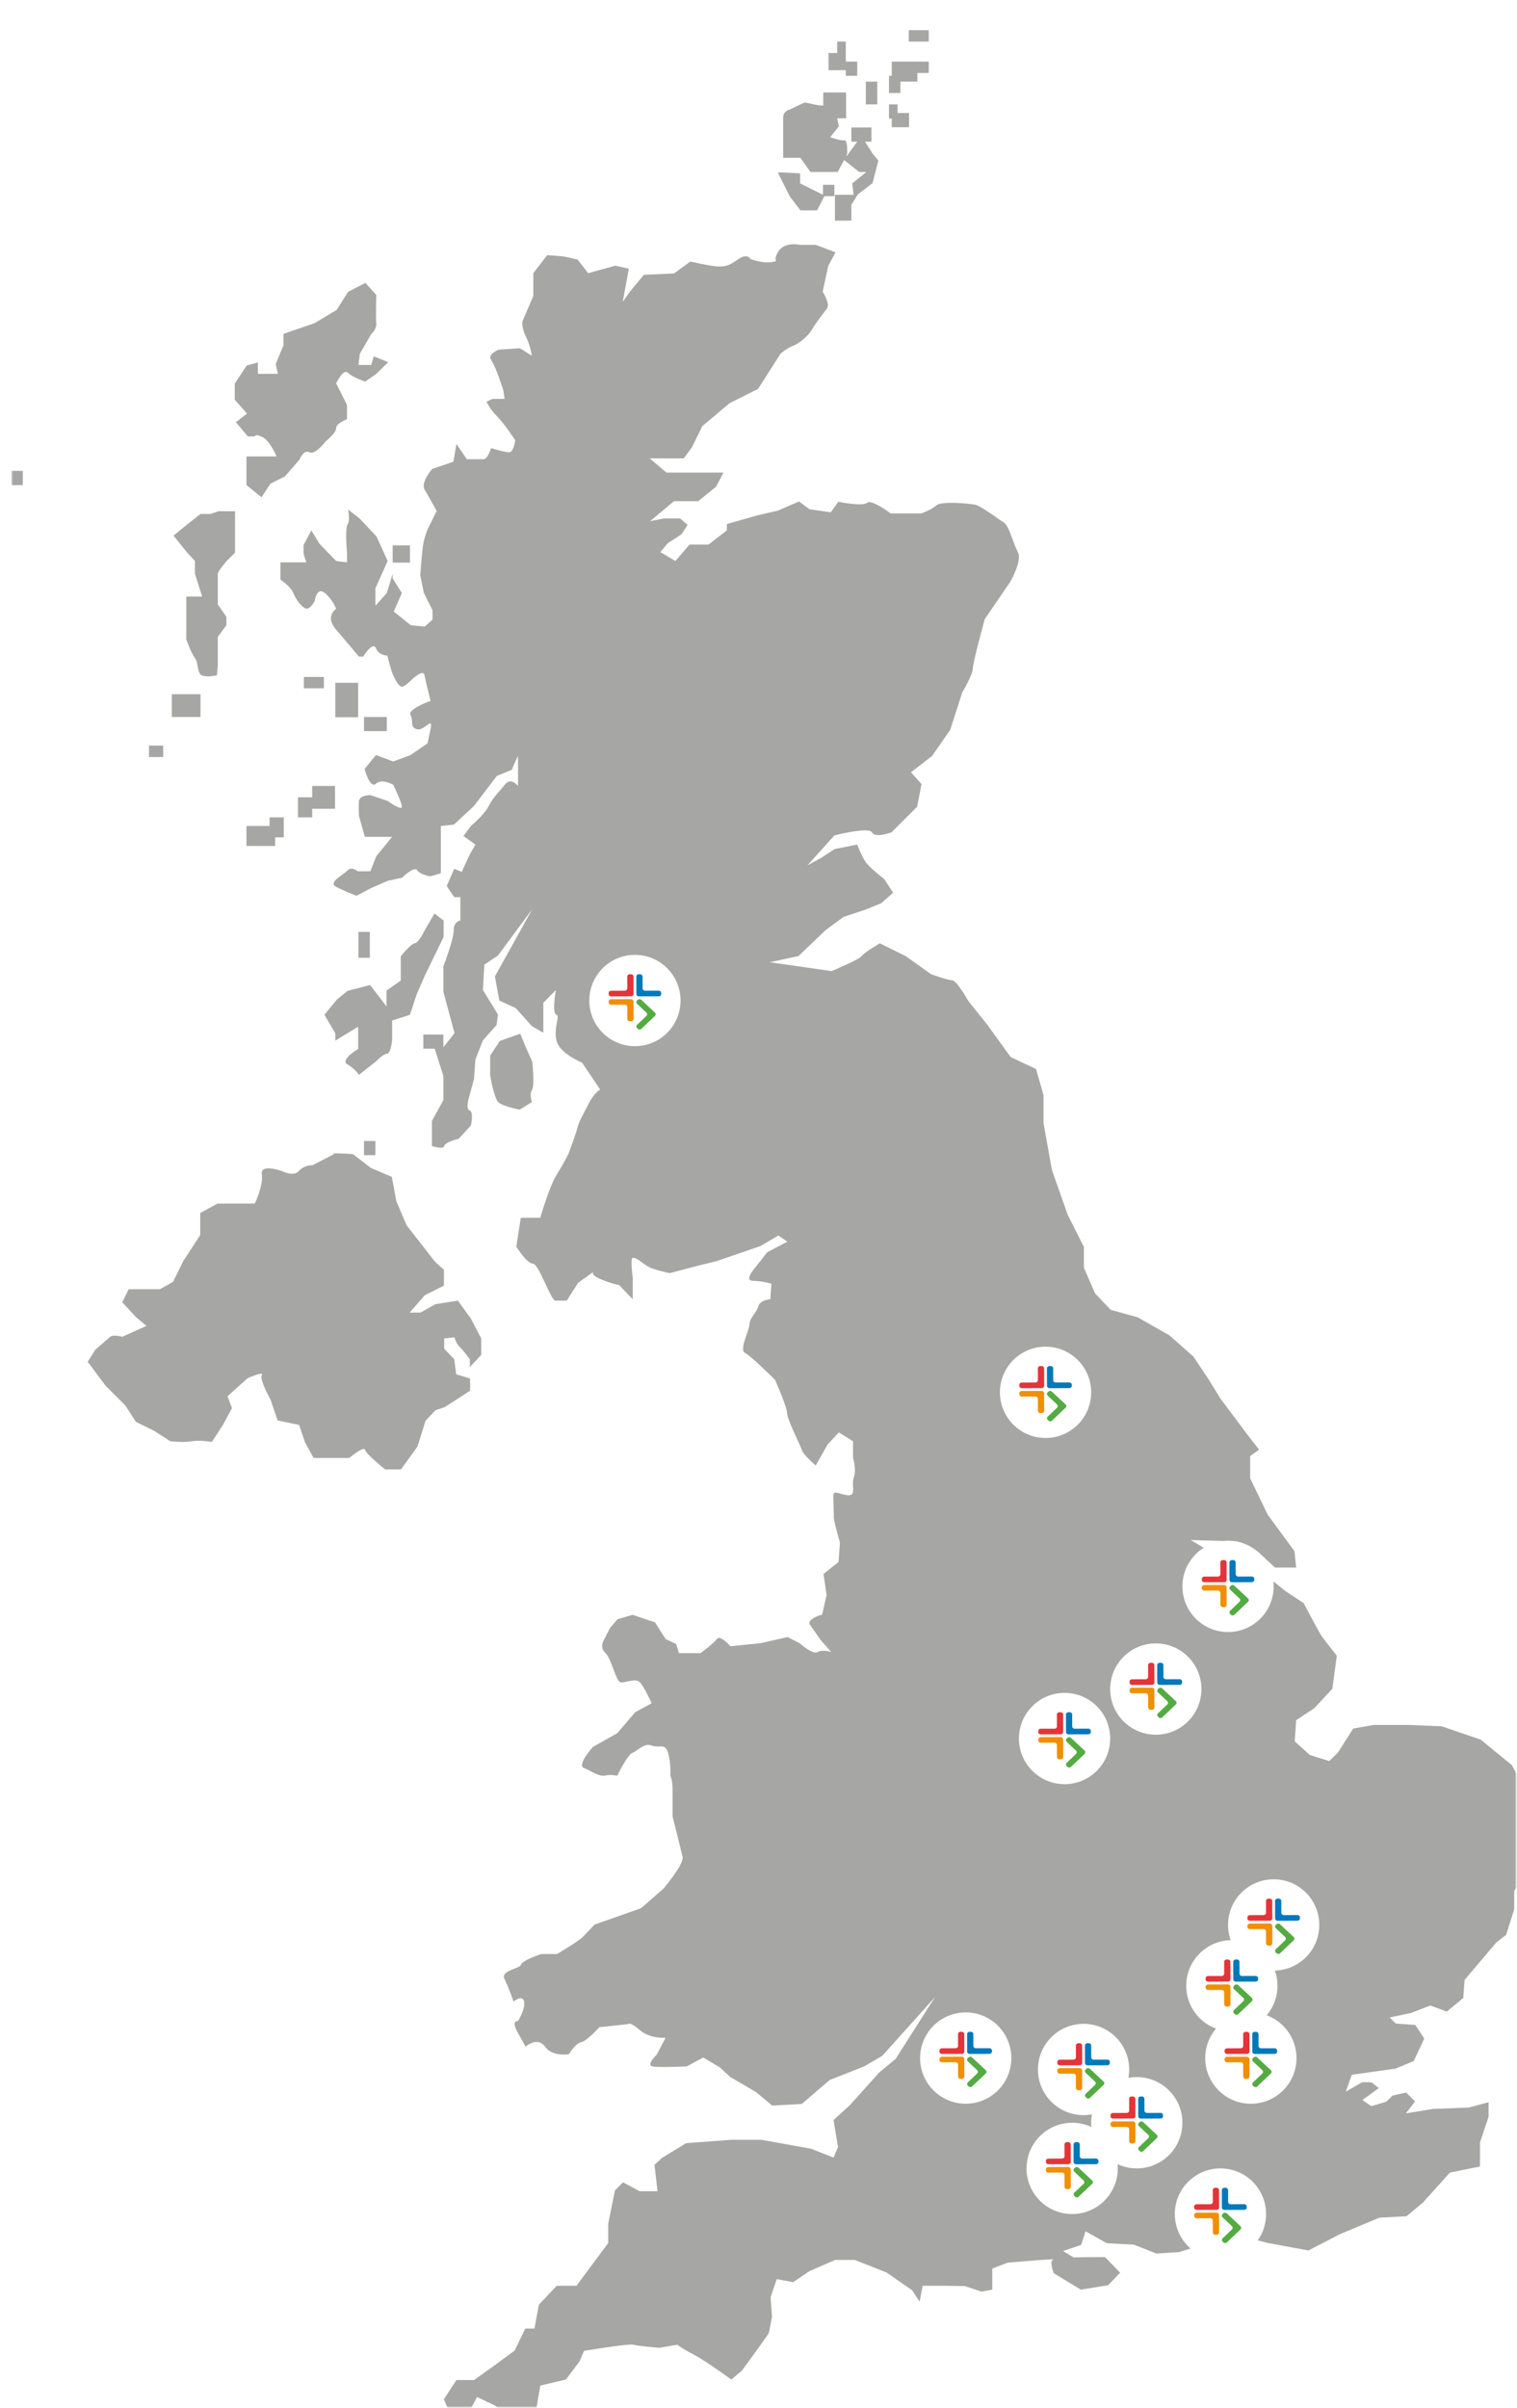 <svg width="399" height="633" viewBox="0 0 399 633" fill="none" xmlns="http://www.w3.org/2000/svg">
<g clip-path="url(#clip0_3_2)">
<mask id="mask0_3_2" style="mask-type:luminance" maskUnits="userSpaceOnUse" x="0" y="0" width="399" height="633">
<path d="M399 0H0V633H399V0Z" fill="white"/>
</mask>
<g mask="url(#mask0_3_2)">
<mask id="mask1_3_2" style="mask-type:luminance" maskUnits="userSpaceOnUse" x="0" y="0" width="399" height="633">
<path d="M399 0H0V633H399V0Z" fill="white"/>
</mask>
<g mask="url(#mask1_3_2)">
<mask id="mask2_3_2" style="mask-type:luminance" maskUnits="userSpaceOnUse" x="0" y="0" width="399" height="633">
<path d="M399 0H0V633H399V0Z" fill="white"/>
</mask>
<g mask="url(#mask2_3_2)">
<mask id="mask3_3_2" style="mask-type:luminance" maskUnits="userSpaceOnUse" x="3" y="7" width="399" height="632">
<path d="M402 7H3V639H402V7Z" fill="white"/>
</mask>
<g mask="url(#mask3_3_2)">
<path d="M244.29 10.926H239.016V7.929H244.29V10.926ZM234.547 33.438H239.089V29.71H236.086V27.445H233.815V31.172H234.547V33.438ZM222.461 19.916H225.464V16.189H222.461V13.557V10.926H220.19V13.923H217.919V18.454H222.461V19.916ZM230.738 21.451H227.735V27.445H230.738V21.451ZM236.745 21.451H241.287V19.185H244.29V16.189H241.653H239.455H234.547V19.916H233.815V24.448H236.818V21.451H236.745ZM223.926 58.289V53.831L225.611 51.126L229.493 48.13L231.031 42.209L229.566 40.455L227.515 37.239H229.2V33.511H223.926V37.239H225.464L222.754 40.967H222.607L222.827 40.382C222.827 40.382 222.974 36.654 222.095 36.873C221.216 37.093 218.359 36.069 218.359 36.069L220.63 33.219L220.19 31.099H222.534V24.302H216.528V27.737C214.989 27.737 213.817 27.372 213.817 27.372L211.62 26.933L207.811 28.76C207.811 28.76 205.979 29.053 205.979 30.953C205.979 32.853 205.979 41.478 205.979 41.478H210.521L213.158 45.206H218.066H220.337L222.021 42.063L225.977 45.206H227.882L224.146 48.203L224.512 51.199H219.604V57.997H223.926V58.289ZM206.272 45.352H204.588L207.737 51.638L210.521 55.292H214.916L216.821 51.565H219.458V48.568H216.454V51.199L210.448 48.203V45.571L206.272 45.352ZM85.188 177.94H79.914V180.937H85.188V177.94ZM94.198 184.372V182.106V179.475H88.191V182.106V184.372V188.538H94.198V184.372ZM101.743 188.465H95.736V192.193H101.743V188.465ZM42.922 195.994H39.186V198.99H42.922V195.994ZM52.738 182.472H45.193V188.465H52.738V182.472ZM98.74 303.657V299.929H95.736V303.657H98.74ZM97.275 244.965H94.271V251.762H97.275V244.965ZM64.824 217.117V222.379H72.369V220.114H74.64V214.851H70.904V217.117H64.824ZM78.376 209.589V214.851H82.111V212.585H88.118V206.592H82.111V209.589H80.207H78.376ZM107.823 143.368H103.281V147.899H107.823V143.368ZM3 127.507H6.003V123.779H3V127.507ZM65.19 114.716H67.095C67.095 114.716 66.875 113.912 68.999 114.862C71.05 115.885 72.735 119.979 72.735 119.979H68.56H64.824V123.341V127.507L68.78 130.723L71.124 127.141L74.933 125.241L78.742 120.856C78.742 120.856 79.841 118.078 81.379 118.882C82.917 119.686 85.554 116.105 85.554 116.105C85.554 116.105 88.484 113.766 88.411 112.523C88.338 111.354 91.268 110.184 91.268 110.184V106.456L88.411 100.755C88.411 100.755 90.316 96.808 91.488 97.978C92.66 99.147 96.029 100.317 96.029 100.317L98.886 98.343L102.109 95.2L98.3 93.665L97.641 95.931H94.271L94.637 93.008L97.641 87.818C97.641 87.818 99.106 86.576 98.959 85.041C98.813 83.433 98.959 77.512 98.959 77.512L96.102 74.369L91.561 76.708L88.558 81.459L82.697 84.968L74.567 87.745V90.742L72.516 95.712L73.102 98.27H67.827V95.273L64.897 96.078L61.748 100.828V105.068L64.971 108.722L62.041 110.988L65.19 114.716ZM51.273 147.461V150.823L53.177 156.817H49.002V163.102V168.073C49.002 168.073 50.32 171.8 51.273 172.97C52.225 174.139 51.785 176.844 53.031 177.501C54.276 178.159 57.059 177.501 57.059 177.501L57.279 174.943V171.069V167.415L59.55 164.345V162.152L57.279 158.863V154.624C57.279 154.624 57.279 154.478 57.279 154.258V150.896C57.279 150.165 59.55 147.534 59.55 147.534L61.821 145.268V143.368V138.105V134.378H59.184H57.499L55.375 135.108H52.738L49.368 137.74L45.632 140.81L49.295 145.341L51.273 147.461ZM397.678 464.019L389.474 457.295L379.219 453.787L370.575 453.421H361.272L355.925 454.371L351.969 460.584L349.625 462.923L344.498 461.315L340.542 457.734L340.908 452.179L345.67 449.036L350.431 443.919L351.603 435.221C351.603 435.221 348.453 431.275 347.648 430.105C346.842 428.936 342.886 421.407 342.886 421.407L338.125 418.264L332.191 413.513L326.624 409.201L322.669 407.227L317.907 407.593L313.146 404.815L325.452 405.181L331.019 408.031L335.341 412.052H340.908L340.469 407.739L333.437 398.164L328.822 388.589V382.742L331.166 381.061L328.089 377.114L320.984 367.612L317.834 362.496L313.879 356.575L307.579 351.02L299.228 346.269L292.123 344.296L288.021 339.983L285.091 333.259V327.777L280.842 319.372L276.667 307.531L274.469 295.252V287.869L272.492 280.999L265.826 277.856L259.526 269.158L254.765 263.238C254.765 263.238 251.615 257.683 250.443 257.683C249.271 257.683 244.876 256.075 244.876 256.075L238.21 251.324L231.398 247.961C231.398 247.961 227.076 250.52 226.636 251.324C226.197 252.128 218.725 255.271 218.725 255.271L202.463 252.932L210.008 251.324L217.114 244.526L221.875 241.018L227.808 239.044L231.764 237.436L234.914 234.659L232.57 231.077C232.57 231.077 228.98 228.3 227.808 226.765C226.636 225.157 225.464 222.014 225.464 222.014L219.531 223.183L215.942 225.522L212.352 227.496L219.458 219.602C219.458 219.602 228.541 217.263 229.347 218.798C230.152 220.406 234.474 218.798 234.474 218.798L241.213 212.074L242.385 206.08L239.602 203.01L245.169 198.698L249.93 191.827L253.08 182.033C253.08 182.033 255.864 177.355 255.864 175.747C255.864 174.139 259.013 162.737 259.013 162.737L265.753 152.87C265.753 152.87 268.902 147.388 267.73 145.195C266.558 143.002 265.386 138.251 264.141 137.447C262.896 136.643 258.208 133.135 256.596 132.696C254.985 132.331 247.513 131.673 246.268 132.843C245.022 134.012 242.312 134.962 242.312 134.962H234.254C234.254 134.962 229.273 131.162 228.028 132.185C226.783 133.208 220.483 131.892 220.483 131.892L218.505 134.67L212.938 133.866L210.155 131.819L204.588 134.231L199.46 135.401L191.183 137.74V139.421L186.348 143.148H181.367L177.631 147.461L173.676 145.122L175.653 142.783L179.243 140.444L180.854 137.959L178.876 136.278H174.628L170.965 137.009L168.182 139.348L177.265 131.746H183.638L188.326 127.945L190.304 124.218H185.103H180.561H175.287L170.892 120.49H179.829L181.953 117.64L184.737 112.012L191.842 106.018L199.387 102.217L205.32 92.934C205.32 92.934 207.298 91.326 208.47 90.961C209.642 90.596 212.426 88.622 213.598 86.576C214.77 84.529 216.747 82.19 217.553 81.021C218.359 79.851 216.381 76.635 216.381 76.635L217.846 69.911L219.751 66.329L214.55 64.356H210.375C210.375 64.356 206.346 63.406 204.661 66.183C202.976 68.961 205.32 68.449 202.976 68.888C200.632 69.326 197.409 68.084 197.409 68.084C197.409 68.084 196.603 66.475 194.259 68.084C191.915 69.692 191.109 70.057 189.132 70.057C187.154 70.057 181.587 68.741 181.587 68.741L177.265 71.884L169.354 72.25L165.764 76.562L163.787 79.34L165.398 70.642L161.809 69.838L154.704 71.811L151.92 68.23L148.331 67.426L143.936 67.06L140.273 71.811V77.805L137.416 84.456C137.416 84.456 137.123 86.064 138.295 88.403C139.467 90.742 139.907 93.519 139.907 93.519L136.757 91.546L131.19 91.911C131.19 91.911 128.04 93.081 129.212 94.689C130.384 96.297 132.362 102.51 132.362 102.51L132.728 104.848H129.578L127.967 105.579C127.967 105.579 128.773 107.48 130.75 109.453C132.728 111.427 135.512 115.739 135.512 115.739C135.512 115.739 135.145 118.882 133.9 118.882C132.655 118.882 129.139 117.786 129.139 117.786C129.139 117.786 128.333 120.709 127.161 120.709C125.989 120.709 122.766 120.709 122.766 120.709L120.056 116.689L119.25 121.367L113.683 123.268C113.683 123.268 110.533 126.776 111.705 128.749C112.877 130.723 114.855 134.304 114.855 134.304L112.511 139.055C112.511 139.055 111.705 140.883 111.339 142.929C110.972 144.976 110.533 151.262 110.533 151.262L111.485 155.866L113.756 160.398V162.883L111.705 164.71L108.042 164.345L103.574 160.763L105.698 155.866L103.281 152.066V150.823L101.743 155.866L98.74 159.229V154.624L101.963 147.461L99.032 141.029L94.564 136.278L91.561 133.939C91.561 133.939 92.147 136.716 91.414 137.886C90.682 139.055 91.268 145.195 91.268 145.195V147.826L88.411 147.461L84.016 142.929L81.892 139.421L79.841 143.295V145.56L80.573 147.826H73.761V152.358C73.761 152.358 76.398 154.112 77.13 155.866C77.863 157.621 79.328 159.594 80.427 159.959C81.525 160.325 82.771 157.986 82.771 157.986C82.771 157.986 83.284 154.112 85.408 155.866C87.532 157.621 88.411 160.033 88.411 160.033C88.411 160.033 85.335 162.006 88.411 165.514C91.488 169.096 94.418 172.604 94.418 172.604H95.516C95.516 172.604 98.08 168.438 98.886 170.412C99.692 172.385 101.889 172.312 101.889 172.312C101.889 172.312 102.768 176.113 103.428 177.501C104.087 178.89 104.893 180.498 105.698 180.498C106.504 180.498 107.969 178.963 107.969 178.963C107.969 178.963 111.265 175.674 111.632 177.428C111.998 179.256 113.243 184.226 113.243 184.226C113.243 184.226 107.09 186.419 107.969 187.953C108.848 189.488 107.676 191.169 109.654 191.681C111.632 192.266 113.976 187.953 113.243 191.681C112.437 195.409 112.437 195.409 112.437 195.409L107.969 198.479L103.428 200.16L98.886 198.479L95.883 202.133C95.883 202.133 97.275 207.469 98.886 206.007C100.498 204.545 103.428 206.299 103.428 206.299C103.428 206.299 105.698 210.904 105.698 212.074C105.698 213.243 101.963 210.539 101.963 210.539L97.421 209.004C97.421 209.004 94.564 209.004 94.418 210.539C94.271 212.074 94.418 214.486 94.418 214.486L95.956 219.967H103.135L98.959 225.084L97.421 229.031H94.051C94.051 229.031 92.513 227.642 91.414 228.812C90.316 229.981 86.14 231.954 88.411 233.124C90.682 234.293 93.758 235.463 93.758 235.463L97.494 233.489L102.036 231.516L105.772 230.712C105.772 230.712 108.921 227.569 109.727 228.738C110.533 229.908 112.95 230.346 113.17 230.346C113.39 230.346 115.954 229.542 115.954 229.542V226.034V222.306V217.117L119.396 216.751L124.67 211.854L130.677 203.96L134.633 202.352L135.219 200.891L136.244 198.698V206.592C136.244 206.592 134.413 204.18 132.801 206.226C131.19 208.273 129.725 209.515 128.553 211.854C127.381 214.193 123.865 217.117 123.865 217.117L121.887 219.748L125.037 222.014L123.425 224.865L121.447 229.177L119.47 228.373L117.492 232.905L119.47 235.828H121.081V241.968C121.081 241.968 119.323 242.187 119.323 244.599C119.323 247.011 116.613 254.028 116.613 254.028V260.679L119.543 271.57L116.613 275.298V271.935H111.339V275.663H114.342L116.613 282.826V289.185L113.61 294.667V301.245C113.61 301.245 116.686 302.268 116.833 301.245C116.979 300.222 120.642 299.345 120.642 299.345L123.865 295.836C123.865 295.836 124.67 292.255 123.498 291.889C122.326 291.524 123.498 287.942 123.498 287.942L124.67 283.63L125.037 278.514L127.015 273.47L130.604 269.45L130.97 266.673L127.015 260.241L127.381 253.59L130.97 251.177L140.053 238.898L130.164 256.659L131.336 263.018L135.658 264.992L139.907 269.743L142.91 271.497V263.603L146.206 260.241C146.206 260.241 145.108 266.234 146.28 266.673C147.452 267.038 145.547 269.962 146.353 273.47C147.159 276.979 153.092 279.318 153.092 279.318L157.853 286.407C157.853 286.407 156.242 287.211 154.704 290.354C153.092 293.497 152.359 294.667 151.92 296.275C151.554 297.883 149.576 303.145 149.576 303.145C149.576 303.145 148.404 305.631 146.426 308.773C144.448 311.916 142.104 320.103 142.104 320.103H136.977L135.805 327.704C135.805 327.704 138.588 332.163 140.126 332.163C141.738 332.163 144.888 341.884 146.06 341.884C147.232 341.884 149.063 341.884 149.063 341.884L152.066 337.206L156.022 334.355C156.022 334.355 155.216 335.086 158 336.256C160.783 337.425 162.834 337.791 162.834 337.791L166.424 341.518V335.89C166.424 335.89 165.691 330.628 166.424 330.628C167.962 330.628 169.281 332.674 171.698 333.478C174.042 334.282 176.166 334.648 176.166 334.648L183.711 332.674L188.472 331.505L199.973 327.558L204.734 324.78L207.078 326.388L201.804 329.166L198.068 333.917C198.068 333.917 195.798 336.694 198.068 336.694C200.339 336.694 202.903 337.425 202.903 337.425L202.61 341.518C202.61 341.518 199.9 341.738 199.46 343.346C199.094 344.954 197.116 346.489 197.116 348.097C197.116 349.705 194.332 354.821 195.944 355.625C197.556 356.429 203.855 362.715 203.855 362.715C203.855 362.715 207.005 369.805 207.005 371.413C207.005 373.021 210.594 380.111 210.961 381.28C211.327 382.45 214.55 385.227 214.55 385.227L217.7 379.672L220.63 376.529L224.366 378.868V383.254C224.366 383.254 225.318 386.323 224.585 388.297C223.853 390.27 225.245 393.048 223.267 393.048C221.289 393.048 219.165 391.513 219.165 393.048C219.165 393.779 219.311 397.653 219.311 398.822C219.311 399.991 220.923 405.473 220.923 405.473L220.556 410.59L216.601 413.733L217.407 419.288L216.235 424.404C216.235 424.404 211.913 425.573 213.085 427.181C214.257 428.789 215.868 431.128 215.868 431.128L218.652 434.271C218.652 434.271 216.308 433.467 215.063 434.271C213.817 435.075 210.301 431.932 210.301 431.932L207.151 430.324L200.046 431.932L192.135 432.736C192.135 432.736 189.351 429.593 188.546 430.836C187.74 432.005 184.224 434.564 184.224 434.564H178.583L177.851 432.152L175.067 430.836L172.284 426.45L166.35 424.477L162.395 425.647L160.417 427.985L158.806 431.128C158.806 431.128 157.634 432.956 159.172 434.417C160.783 435.879 161.955 441.8 163.127 442.165C164.299 442.531 167.083 440.996 168.255 442.165C169.427 443.335 171.405 447.72 171.405 447.72L167.083 450.059L162.322 455.614L155.949 459.195C155.949 459.195 151.627 463.946 153.605 464.75C155.583 465.554 157.56 467.089 159.172 466.724C160.783 466.358 162.322 466.797 162.322 466.797C162.322 466.797 165.105 461.169 166.277 460.803C167.449 460.438 169.427 458.026 171.405 458.83C173.383 459.634 174.994 458.026 175.727 460.803C176.532 463.581 176.313 466.797 176.313 466.797C176.313 466.797 176.899 467.893 176.899 470.305C176.899 472.717 176.899 477.468 176.899 477.468C176.899 477.468 179.096 486.166 179.536 488.14C179.902 490.113 174.481 496.472 174.481 496.472L168.621 501.588L156.388 505.901C156.388 505.901 154.411 507.947 153.238 509.19C152.066 510.359 146.499 513.648 146.499 513.648H142.324C142.324 513.648 137.416 515.256 137.05 516.426C136.684 517.595 131.483 517.888 132.728 520.3C133.9 522.639 135.072 526.147 135.072 526.147C135.072 526.147 137.416 524.174 137.856 526.147C138.222 528.121 136.244 531.263 136.244 531.263C136.244 531.263 134.266 530.898 136.244 534.406C138.222 537.915 138.222 537.988 138.222 537.988C138.222 537.988 141.372 535.21 143.35 537.988C145.327 540.765 149.649 539.961 149.649 539.961C149.649 539.961 151.261 537.184 152.872 536.818C154.484 536.453 157.634 532.872 157.634 532.872L165.178 532.068C165.178 532.068 165.545 531.263 168.328 533.675C171.112 536.014 175.067 535.649 175.067 535.649L172.723 540.108C172.723 540.108 169.94 542.739 171.551 543.177C173.163 543.543 180.634 543.177 180.634 543.177L184.956 540.838L189.278 543.397L192.062 545.955L198.801 549.902L203.123 553.483L210.887 553.045L218.212 546.759L227.296 543.177L232.057 540.4L245.901 524.978L235.573 541.204L231.251 544.785L223.56 553.337L219.238 557.284L220.41 564.374L219.238 567.151L213.305 564.812L200.266 562.474H192.355L180.488 563.351L174.115 567.224L172.137 569.052L172.943 575.995H168.255L163.86 573.656L161.736 575.776L159.978 584.547V589.59L151.627 600.846H146.426L141.738 605.817L140.566 612.103H138.149L135.365 617.877L129.798 621.97L124.67 625.624H120.056L116.759 630.668L118.371 634.615H123.059L125.476 630.083L130.238 632.349L134.193 636.223L137.343 639L140.493 636.588L142.104 627.086L148.843 625.478L152.433 620.727L153.605 617.95C153.605 617.95 165.471 615.976 166.643 616.342C167.816 616.707 173.383 617.146 173.383 617.146L178.144 616.342C178.144 616.342 179.755 617.511 181.294 618.315C182.905 619.119 184.883 620.289 187.227 621.897C189.571 623.505 192.355 625.478 192.355 625.478L195.138 623.139L199.46 617.219L202.244 613.272L203.049 608.96L202.683 603.843L204.295 599.092L208.616 599.896L212.938 596.973L219.677 594.049H224.805L233.156 597.338L239.895 602.016L241.873 605.013L242.678 600.846H248.172L253.739 600.92L258.134 602.381L260.991 601.87V596.315L265.02 594.78C265.02 594.78 278.205 593.61 277.033 593.976C275.861 594.341 277.18 597.557 277.18 597.557L284.285 601.87L291.464 600.7L294.614 597.411L290.658 593.318H285.97L282.381 593.391L279.597 591.71L284.358 590.102L285.53 586.521L291.097 589.663L298.203 590.029L304.136 592.368L310.07 592.002L319.153 589.225L325.892 587.617L333.437 589.59L344.131 591.564L352.482 587.251L362.811 582.939L369.916 582.574L374.238 578.992L381.343 571.098L389.254 569.49V563.204L391.525 556.407V552.606L386.324 553.995L376.875 554.36L369.769 555.53L372.187 552.387L369.843 550.048L366.253 550.852L364.642 552.46L360.686 553.629L358.342 552.021L362.664 548.878L360.686 547.344H358.269L353.947 549.829L355.559 545.37L367.059 543.762L371.82 541.789L374.604 535.868L372.26 532.287L367.132 531.921L365.521 530.313L371.088 529.144L376.216 527.17L380.537 528.778L384.859 525.197L385.225 520.446L393.576 510.579L396.14 508.605L398.264 501.881V497.057L402 491.721V480.538V472.206L397.678 464.019ZM88.558 262.799L85.335 266.746L88.191 271.643V273.543L94.198 269.889V275.736C94.198 275.736 89.363 278.587 91.341 279.756C93.392 280.926 94.418 282.534 94.418 282.534L98.959 278.952C98.959 278.952 100.864 276.979 101.816 276.979C102.768 276.979 103.135 273.47 103.135 273.47V268.281L107.823 266.746L109.581 261.41L111.705 256.513L114.196 251.397L116.686 246.28V241.968L114.269 240.141L111.705 244.526C111.705 244.526 110.24 247.742 109.068 247.961C107.896 248.181 105.405 251.397 105.405 251.397V254.759V257.756L101.67 260.387V264.553L97.348 258.925L91.414 260.46L88.558 262.799ZM139.98 279.025L138.368 275.444L136.83 271.716L131.483 273.617L128.919 277.49V282.607C128.919 282.607 129.871 288.527 131.043 289.697C132.215 290.866 136.684 291.67 136.684 291.67L139.907 289.697C139.907 289.697 139.174 287.723 139.907 286.554C140.713 285.311 139.98 279.025 139.98 279.025ZM123.645 365.565V362.349L119.982 361.253L119.47 357.306L116.833 354.529V351.824L119.543 351.532C119.543 351.532 119.836 352.994 121.008 354.163C122.18 355.333 123.572 357.306 123.572 357.306V359.353L126.575 356.137V351.824L123.865 346.635L120.422 341.884L114.489 342.834L110.606 345.027H107.749L111.705 340.495L116.759 337.937V333.771L114.342 331.578L106.944 322.076L104.233 315.717L103.061 309.358L97.567 307.019L92.806 303.365C92.806 303.365 86.14 302.926 87.898 303.365L82.185 306.288C82.185 306.288 79.987 306.215 78.595 307.823C77.204 309.431 74.127 307.823 74.127 307.823C74.127 307.823 68.413 305.777 68.853 308.627C69.366 311.478 67.022 316.375 67.022 316.375H63.213H57.206L52.664 318.86V324.634L48.196 331.505L45.486 336.987L42.043 338.887H33.839L32.154 342.322L35.743 346.196L38.527 348.535L32.154 351.386C32.154 351.386 29.81 350.728 29.004 351.386C28.198 352.044 25.049 354.821 25.049 354.821L23.071 357.964L27.832 364.323L32.96 369.439L35.743 373.752L40.505 376.091L44.827 378.868C44.827 378.868 48.416 379.233 50.394 378.868C52.371 378.503 55.741 379.014 55.741 379.014L58.671 374.483L61.015 370.17L59.843 367.027L65.117 362.276C65.117 362.276 69.585 360.303 68.853 361.472C68.194 362.642 71.124 367.831 71.124 367.831L73.028 373.386L78.669 374.556L80.207 379.087L82.478 383.254H88.118H91.854C91.854 383.254 95.736 379.964 96.029 381.134C96.322 382.303 101.303 386.25 101.303 386.25H105.479L109.8 380.257L111.925 373.459L114.562 370.682L116.979 369.878L123.645 365.565Z" fill="#A6A6A5"/>
</g>
<g filter="url(#filter0_d_3_2)">
<path d="M254 548.992C260.628 548.992 266 543.62 266 536.992C266 530.364 260.628 524.992 254 524.992C247.372 524.992 242 530.364 242 536.992C242 543.62 247.372 548.992 254 548.992Z" fill="white"/>
<path d="M252.623 530.084C252.266 530.085 251.977 530.353 251.978 530.682L251.988 533.811C251.988 534.14 251.7 534.407 251.343 534.409L247.736 534.419C247.379 534.42 247.091 534.688 247.091 535.017V535.307C247.093 535.636 247.383 535.901 247.74 535.901L252.991 535.887C253.348 535.885 253.636 535.618 253.636 535.289L253.622 530.678C253.62 530.348 253.329 530.083 252.973 530.083L252.623 530.084Z" fill="#E43439"/>
<path d="M255.358 530.083C255.714 530.083 256.003 530.349 256.006 530.679L256.015 533.815C256.017 534.144 256.307 534.411 256.663 534.411L260.262 534.401C260.617 534.401 260.907 534.668 260.909 534.997V535.287C260.909 535.617 260.622 535.885 260.265 535.887L255.025 535.901C254.669 535.901 254.38 535.635 254.377 535.305L254.364 530.684C254.364 530.353 254.651 530.085 255.007 530.084L255.358 530.083Z" fill="#0079BB"/>
<path d="M252.642 542.447C252.286 542.447 251.996 542.18 251.994 541.85L251.984 538.683C251.982 538.353 251.693 538.087 251.337 538.087L247.738 538.097C247.382 538.097 247.093 537.83 247.091 537.5V537.242C247.091 536.912 247.378 536.644 247.735 536.642L252.975 536.628C253.331 536.628 253.62 536.895 253.622 537.225L253.636 541.846C253.636 542.176 253.348 542.444 252.993 542.446L252.642 542.447Z" fill="#F08F00"/>
<path d="M254.564 544.237C254.446 544.124 254.38 543.967 254.38 543.804C254.381 543.641 254.449 543.485 254.567 543.372L257.017 541.038C257.135 540.926 257.202 540.77 257.201 540.608C257.201 540.445 257.133 540.29 257.014 540.179L254.552 537.86C254.432 537.748 254.364 537.593 254.364 537.431C254.363 537.268 254.431 537.113 254.549 537.001L254.751 536.807C255.006 536.57 255.402 536.569 255.659 536.803L259.265 540.174C259.385 540.284 259.454 540.439 259.455 540.601C259.455 540.764 259.388 540.919 259.269 541.031L255.68 544.452C255.427 544.689 255.031 544.687 254.781 544.448L254.564 544.237Z" fill="#54AB42"/>
</g>
<g filter="url(#filter1_d_3_2)">
<path d="M282 577.992C288.628 577.992 294 572.62 294 565.992C294 559.364 288.628 553.992 282 553.992C275.372 553.992 270 559.364 270 565.992C270 572.62 275.372 577.992 282 577.992Z" fill="white"/>
<path d="M280.623 559.084C280.266 559.085 279.977 559.353 279.978 559.682L279.988 562.811C279.988 563.14 279.7 563.407 279.343 563.409L275.736 563.419C275.379 563.42 275.091 563.688 275.091 564.017V564.307C275.093 564.636 275.383 564.901 275.74 564.901L280.991 564.887C281.348 564.885 281.636 564.618 281.636 564.289L281.622 559.678C281.62 559.348 281.329 559.083 280.973 559.083L280.623 559.084Z" fill="#E43439"/>
<path d="M283.358 559.083C283.714 559.083 284.003 559.349 284.006 559.679L284.015 562.815C284.017 563.144 284.307 563.411 284.663 563.411L288.262 563.401C288.617 563.401 288.907 563.668 288.909 563.997V564.287C288.909 564.617 288.622 564.885 288.265 564.887L283.025 564.901C282.669 564.901 282.38 564.635 282.377 564.305L282.364 559.684C282.364 559.353 282.651 559.085 283.007 559.084L283.358 559.083Z" fill="#0079BB"/>
<path d="M280.642 571.447C280.286 571.447 279.996 571.18 279.994 570.85L279.984 567.683C279.982 567.353 279.693 567.087 279.337 567.087L275.738 567.097C275.382 567.097 275.093 566.83 275.091 566.5V566.242C275.091 565.912 275.378 565.644 275.735 565.642L280.975 565.628C281.331 565.628 281.62 565.895 281.622 566.225L281.636 570.846C281.636 571.176 281.348 571.444 280.993 571.446L280.642 571.447Z" fill="#F08F00"/>
<path d="M282.564 573.237C282.446 573.124 282.38 572.967 282.38 572.804C282.381 572.641 282.449 572.485 282.567 572.372L285.017 570.038C285.135 569.926 285.202 569.77 285.201 569.608C285.201 569.445 285.133 569.29 285.014 569.179L282.552 566.86C282.432 566.748 282.364 566.593 282.364 566.431C282.363 566.268 282.431 566.113 282.549 566.001L282.751 565.807C283.006 565.57 283.402 565.569 283.659 565.803L287.265 569.174C287.385 569.284 287.454 569.439 287.455 569.601C287.455 569.764 287.388 569.919 287.269 570.031L283.68 573.452C283.427 573.689 283.031 573.687 282.781 573.448L282.564 573.237Z" fill="#54AB42"/>
</g>
<g filter="url(#filter2_d_3_2)">
<path d="M299 565.992C305.628 565.992 311 560.62 311 553.992C311 547.364 305.628 541.992 299 541.992C292.372 541.992 287 547.364 287 553.992C287 560.62 292.372 565.992 299 565.992Z" fill="white"/>
<path d="M297.623 547.084C297.266 547.085 296.977 547.353 296.978 547.682L296.988 550.811C296.988 551.14 296.7 551.407 296.343 551.409L292.736 551.419C292.379 551.42 292.091 551.688 292.091 552.017V552.307C292.093 552.636 292.383 552.901 292.74 552.901L297.991 552.887C298.348 552.885 298.636 552.618 298.636 552.289L298.622 547.678C298.62 547.348 298.329 547.083 297.973 547.083L297.623 547.084Z" fill="#E43439"/>
<path d="M300.358 547.083C300.714 547.083 301.003 547.349 301.006 547.679L301.015 550.815C301.017 551.144 301.307 551.411 301.663 551.411L305.262 551.401C305.617 551.401 305.907 551.668 305.909 551.997V552.287C305.909 552.617 305.622 552.885 305.265 552.887L300.025 552.901C299.669 552.901 299.38 552.635 299.377 552.305L299.364 547.684C299.364 547.353 299.651 547.085 300.007 547.084L300.358 547.083Z" fill="#0079BB"/>
<path d="M297.642 559.447C297.286 559.447 296.996 559.18 296.994 558.85L296.984 555.683C296.982 555.353 296.693 555.087 296.337 555.087L292.738 555.097C292.382 555.097 292.093 554.83 292.091 554.5V554.242C292.091 553.912 292.378 553.644 292.735 553.642L297.975 553.628C298.331 553.628 298.62 553.895 298.622 554.225L298.636 558.846C298.636 559.176 298.348 559.444 297.993 559.446L297.642 559.447Z" fill="#F08F00"/>
<path d="M299.564 561.237C299.446 561.124 299.38 560.967 299.38 560.804C299.381 560.641 299.449 560.485 299.567 560.372L302.017 558.038C302.135 557.926 302.202 557.77 302.201 557.608C302.201 557.445 302.133 557.29 302.014 557.179L299.552 554.86C299.432 554.748 299.364 554.593 299.364 554.431C299.363 554.268 299.431 554.113 299.549 554.001L299.751 553.807C300.006 553.57 300.402 553.569 300.659 553.803L304.265 557.174C304.385 557.284 304.454 557.439 304.455 557.601C304.455 557.764 304.388 557.919 304.269 558.031L300.68 561.452C300.427 561.689 300.031 561.687 299.781 561.448L299.564 561.237Z" fill="#54AB42"/>
</g>
<g filter="url(#filter3_d_3_2)">
<path d="M321 589.992C327.628 589.992 333 584.62 333 577.992C333 571.364 327.628 565.992 321 565.992C314.372 565.992 309 571.364 309 577.992C309 584.62 314.372 589.992 321 589.992Z" fill="white"/>
<path d="M319.623 571.084C319.266 571.085 318.977 571.353 318.978 571.682L318.988 574.811C318.988 575.14 318.7 575.407 318.343 575.409L314.736 575.419C314.379 575.42 314.091 575.688 314.091 576.017V576.307C314.093 576.636 314.383 576.901 314.74 576.901L319.991 576.887C320.348 576.885 320.636 576.618 320.636 576.289L320.622 571.678C320.62 571.348 320.329 571.083 319.973 571.083L319.623 571.084Z" fill="#E43439"/>
<path d="M322.358 571.083C322.714 571.083 323.003 571.349 323.006 571.679L323.015 574.815C323.017 575.144 323.307 575.411 323.663 575.411L327.262 575.401C327.617 575.401 327.907 575.668 327.909 575.997V576.287C327.909 576.617 327.622 576.885 327.265 576.887L322.025 576.901C321.669 576.901 321.38 576.635 321.377 576.305L321.364 571.684C321.364 571.353 321.651 571.085 322.007 571.084L322.358 571.083Z" fill="#0079BB"/>
<path d="M319.642 583.447C319.286 583.447 318.996 583.18 318.994 582.85L318.984 579.683C318.982 579.353 318.693 579.087 318.337 579.087L314.738 579.097C314.382 579.097 314.093 578.83 314.091 578.5V578.242C314.091 577.912 314.378 577.644 314.735 577.642L319.975 577.628C320.331 577.628 320.62 577.895 320.622 578.225L320.636 582.846C320.636 583.176 320.348 583.444 319.993 583.446L319.642 583.447Z" fill="#F08F00"/>
<path d="M321.564 585.237C321.446 585.124 321.38 584.967 321.38 584.804C321.381 584.641 321.449 584.485 321.567 584.372L324.017 582.038C324.135 581.926 324.202 581.77 324.201 581.608C324.201 581.445 324.133 581.29 324.014 581.179L321.552 578.86C321.432 578.748 321.364 578.593 321.364 578.431C321.363 578.268 321.431 578.113 321.549 578.001L321.751 577.807C322.006 577.57 322.402 577.569 322.659 577.803L326.265 581.174C326.385 581.284 326.454 581.439 326.455 581.601C326.455 581.764 326.388 581.919 326.269 582.031L322.68 585.452C322.427 585.689 322.031 585.687 321.781 585.448L321.564 585.237Z" fill="#54AB42"/>
</g>
<g filter="url(#filter4_d_3_2)">
<path d="M329 549C335.628 549 341 543.628 341 537C341 530.372 335.628 525 329 525C322.372 525 317 530.372 317 537C317 543.628 322.372 549 329 549Z" fill="white"/>
<path d="M327.623 530.092C327.266 530.093 326.977 530.361 326.978 530.69L326.988 533.819C326.988 534.148 326.7 534.415 326.343 534.417L322.736 534.427C322.379 534.428 322.091 534.696 322.091 535.025V535.315C322.093 535.644 322.383 535.909 322.74 535.909L327.991 535.895C328.348 535.893 328.636 535.626 328.636 535.297L328.622 530.686C328.62 530.356 328.329 530.091 327.973 530.091L327.623 530.092Z" fill="#E43439"/>
<path d="M330.358 530.091C330.714 530.091 331.003 530.357 331.006 530.687L331.015 533.823C331.017 534.152 331.307 534.419 331.663 534.419L335.262 534.409C335.617 534.409 335.907 534.676 335.909 535.005V535.295C335.909 535.625 335.622 535.893 335.265 535.895L330.025 535.909C329.669 535.909 329.38 535.643 329.377 535.313L329.364 530.692C329.364 530.361 329.651 530.093 330.007 530.092L330.358 530.091Z" fill="#0079BB"/>
<path d="M327.642 542.455C327.286 542.455 326.996 542.188 326.994 541.858L326.984 538.691C326.982 538.361 326.693 538.095 326.337 538.095L322.738 538.105C322.382 538.105 322.093 537.838 322.091 537.508V537.25C322.091 536.92 322.378 536.652 322.735 536.65L327.975 536.636C328.331 536.636 328.62 536.903 328.622 537.233L328.636 541.854C328.636 542.184 328.348 542.452 327.993 542.454L327.642 542.455Z" fill="#F08F00"/>
<path d="M329.564 544.245C329.446 544.132 329.38 543.975 329.38 543.812C329.381 543.649 329.449 543.493 329.567 543.38L332.017 541.046C332.135 540.934 332.202 540.778 332.201 540.616C332.201 540.453 332.133 540.298 332.014 540.187L329.552 537.868C329.432 537.756 329.364 537.601 329.364 537.439C329.363 537.276 329.431 537.121 329.549 537.009L329.751 536.815C330.006 536.578 330.402 536.577 330.659 536.811L334.265 540.182C334.385 540.292 334.454 540.447 334.455 540.609C334.455 540.772 334.388 540.927 334.269 541.039L330.68 544.46C330.427 544.697 330.031 544.695 329.781 544.456L329.564 544.245Z" fill="#54AB42"/>
</g>
<g filter="url(#filter5_d_3_2)">
<path d="M324 529.992C330.628 529.992 336 524.62 336 517.992C336 511.364 330.628 505.992 324 505.992C317.372 505.992 312 511.364 312 517.992C312 524.62 317.372 529.992 324 529.992Z" fill="white"/>
<path d="M322.623 511.084C322.266 511.085 321.977 511.353 321.978 511.682L321.988 514.811C321.988 515.14 321.7 515.407 321.343 515.409L317.736 515.419C317.379 515.42 317.091 515.688 317.091 516.017V516.307C317.093 516.636 317.383 516.901 317.74 516.901L322.991 516.887C323.348 516.885 323.636 516.618 323.636 516.289L323.622 511.678C323.62 511.348 323.329 511.083 322.973 511.083L322.623 511.084Z" fill="#E43439"/>
<path d="M325.358 511.083C325.714 511.083 326.003 511.349 326.006 511.679L326.015 514.815C326.017 515.144 326.307 515.411 326.663 515.411L330.262 515.401C330.617 515.401 330.907 515.668 330.909 515.997V516.287C330.909 516.617 330.622 516.885 330.265 516.887L325.025 516.901C324.669 516.901 324.38 516.635 324.377 516.305L324.364 511.684C324.364 511.353 324.651 511.085 325.007 511.084L325.358 511.083Z" fill="#0079BB"/>
<path d="M322.642 523.447C322.286 523.447 321.996 523.18 321.994 522.85L321.984 519.683C321.982 519.353 321.693 519.087 321.337 519.087L317.738 519.097C317.382 519.097 317.093 518.83 317.091 518.5V518.242C317.091 517.912 317.378 517.644 317.735 517.642L322.975 517.628C323.331 517.628 323.62 517.895 323.622 518.225L323.636 522.846C323.636 523.176 323.348 523.444 322.993 523.446L322.642 523.447Z" fill="#F08F00"/>
<path d="M324.564 525.237C324.446 525.124 324.38 524.967 324.38 524.804C324.381 524.641 324.449 524.485 324.567 524.372L327.017 522.038C327.135 521.926 327.202 521.77 327.201 521.608C327.201 521.445 327.133 521.29 327.014 521.179L324.552 518.86C324.432 518.748 324.364 518.593 324.364 518.431C324.363 518.268 324.431 518.113 324.549 518.001L324.751 517.807C325.006 517.57 325.402 517.569 325.659 517.803L329.265 521.174C329.385 521.284 329.454 521.439 329.455 521.601C329.455 521.764 329.388 521.919 329.269 522.031L325.68 525.452C325.427 525.689 325.031 525.687 324.781 525.448L324.564 525.237Z" fill="#54AB42"/>
</g>
<g filter="url(#filter6_d_3_2)">
<path d="M335 513.992C341.628 513.992 347 508.62 347 501.992C347 495.364 341.628 489.992 335 489.992C328.372 489.992 323 495.364 323 501.992C323 508.62 328.372 513.992 335 513.992Z" fill="white"/>
<path d="M333.623 495.084C333.266 495.085 332.977 495.353 332.978 495.682L332.988 498.811C332.988 499.14 332.7 499.407 332.343 499.409L328.736 499.419C328.379 499.42 328.091 499.688 328.091 500.017V500.307C328.093 500.636 328.383 500.901 328.74 500.901L333.991 500.887C334.348 500.885 334.636 500.618 334.636 500.289L334.622 495.678C334.62 495.348 334.329 495.083 333.973 495.083L333.623 495.084Z" fill="#E43439"/>
<path d="M336.358 495.083C336.714 495.083 337.003 495.349 337.006 495.679L337.015 498.815C337.017 499.144 337.307 499.411 337.663 499.411L341.262 499.401C341.617 499.401 341.907 499.668 341.909 499.997V500.287C341.909 500.617 341.622 500.885 341.265 500.887L336.025 500.901C335.669 500.901 335.38 500.635 335.377 500.305L335.364 495.684C335.364 495.353 335.651 495.085 336.007 495.084L336.358 495.083Z" fill="#0079BB"/>
<path d="M333.642 507.447C333.286 507.447 332.996 507.18 332.994 506.85L332.984 503.683C332.982 503.353 332.693 503.087 332.337 503.087L328.738 503.097C328.382 503.097 328.093 502.83 328.091 502.5V502.242C328.091 501.912 328.378 501.644 328.735 501.642L333.975 501.628C334.331 501.628 334.62 501.895 334.622 502.225L334.636 506.846C334.636 507.176 334.348 507.444 333.993 507.446L333.642 507.447Z" fill="#F08F00"/>
<path d="M335.564 509.237C335.446 509.124 335.38 508.967 335.38 508.804C335.381 508.641 335.449 508.485 335.567 508.372L338.017 506.038C338.135 505.926 338.202 505.77 338.201 505.608C338.201 505.445 338.133 505.29 338.014 505.179L335.552 502.86C335.432 502.748 335.364 502.593 335.364 502.431C335.363 502.268 335.431 502.113 335.549 502.001L335.751 501.807C336.006 501.57 336.402 501.569 336.659 501.803L340.265 505.174C340.385 505.284 340.454 505.439 340.455 505.601C340.455 505.764 340.388 505.919 340.269 506.031L336.68 509.452C336.427 509.689 336.031 509.687 335.781 509.448L335.564 509.237Z" fill="#54AB42"/>
</g>
<g filter="url(#filter7_d_3_2)">
<path d="M280 464.992C286.628 464.992 292 459.62 292 452.992C292 446.364 286.628 440.992 280 440.992C273.372 440.992 268 446.364 268 452.992C268 459.62 273.372 464.992 280 464.992Z" fill="white"/>
<path d="M278.623 446.084C278.266 446.085 277.977 446.353 277.978 446.682L277.988 449.811C277.988 450.14 277.7 450.407 277.343 450.409L273.736 450.419C273.379 450.42 273.091 450.688 273.091 451.017V451.307C273.093 451.636 273.383 451.901 273.74 451.901L278.991 451.887C279.348 451.885 279.636 451.618 279.636 451.289L279.622 446.678C279.62 446.348 279.329 446.083 278.973 446.083L278.623 446.084Z" fill="#E43439"/>
<path d="M281.358 446.083C281.714 446.083 282.003 446.349 282.006 446.679L282.015 449.815C282.017 450.144 282.307 450.411 282.663 450.411L286.262 450.401C286.617 450.401 286.907 450.668 286.909 450.997V451.287C286.909 451.617 286.622 451.885 286.265 451.887L281.025 451.901C280.669 451.901 280.38 451.635 280.377 451.305L280.364 446.684C280.364 446.353 280.651 446.085 281.007 446.084L281.358 446.083Z" fill="#0079BB"/>
<path d="M278.642 458.447C278.286 458.447 277.996 458.18 277.994 457.85L277.984 454.683C277.982 454.353 277.693 454.087 277.337 454.087L273.738 454.097C273.382 454.097 273.093 453.83 273.091 453.5V453.242C273.091 452.912 273.378 452.644 273.735 452.642L278.975 452.628C279.331 452.628 279.62 452.895 279.622 453.225L279.636 457.846C279.636 458.176 279.348 458.444 278.993 458.446L278.642 458.447Z" fill="#F08F00"/>
<path d="M280.564 460.237C280.446 460.124 280.38 459.967 280.38 459.804C280.381 459.641 280.449 459.485 280.567 459.372L283.017 457.038C283.135 456.926 283.202 456.77 283.201 456.608C283.201 456.445 283.133 456.29 283.014 456.179L280.552 453.86C280.432 453.748 280.364 453.593 280.364 453.431C280.363 453.268 280.431 453.113 280.549 453.001L280.751 452.807C281.006 452.57 281.402 452.569 281.659 452.803L285.265 456.174C285.385 456.284 285.454 456.439 285.455 456.601C285.455 456.764 285.388 456.919 285.269 457.031L281.68 460.452C281.427 460.689 281.031 460.687 280.781 460.448L280.564 460.237Z" fill="#54AB42"/>
</g>
<g filter="url(#filter8_d_3_2)">
<path d="M304 451.992C310.628 451.992 316 446.62 316 439.992C316 433.364 310.628 427.992 304 427.992C297.372 427.992 292 433.364 292 439.992C292 446.62 297.372 451.992 304 451.992Z" fill="white"/>
<path d="M302.623 433.084C302.266 433.085 301.977 433.353 301.978 433.682L301.988 436.811C301.988 437.14 301.7 437.407 301.343 437.409L297.736 437.419C297.379 437.42 297.091 437.688 297.091 438.017V438.307C297.093 438.636 297.383 438.901 297.74 438.901L302.991 438.887C303.348 438.885 303.636 438.618 303.636 438.289L303.622 433.678C303.62 433.348 303.329 433.083 302.973 433.083L302.623 433.084Z" fill="#E43439"/>
<path d="M305.358 433.083C305.714 433.083 306.003 433.349 306.006 433.679L306.015 436.815C306.017 437.144 306.307 437.411 306.663 437.411L310.262 437.401C310.617 437.401 310.907 437.668 310.909 437.997V438.287C310.909 438.617 310.622 438.885 310.265 438.887L305.025 438.901C304.669 438.901 304.38 438.635 304.377 438.305L304.364 433.684C304.364 433.353 304.651 433.085 305.007 433.084L305.358 433.083Z" fill="#0079BB"/>
<path d="M302.642 445.447C302.286 445.447 301.996 445.18 301.994 444.85L301.984 441.683C301.982 441.353 301.693 441.087 301.337 441.087L297.738 441.097C297.382 441.097 297.093 440.83 297.091 440.5V440.242C297.091 439.912 297.378 439.644 297.735 439.642L302.975 439.628C303.331 439.628 303.62 439.895 303.622 440.225L303.636 444.846C303.636 445.176 303.348 445.444 302.993 445.446L302.642 445.447Z" fill="#F08F00"/>
<path d="M304.564 447.237C304.446 447.124 304.38 446.967 304.38 446.804C304.381 446.641 304.449 446.485 304.567 446.372L307.017 444.038C307.135 443.926 307.202 443.77 307.201 443.608C307.201 443.445 307.133 443.29 307.014 443.179L304.552 440.86C304.432 440.748 304.364 440.593 304.364 440.431C304.363 440.268 304.431 440.113 304.549 440.001L304.751 439.807C305.006 439.57 305.402 439.569 305.659 439.803L309.265 443.174C309.385 443.284 309.454 443.439 309.455 443.601C309.455 443.764 309.388 443.919 309.269 444.031L305.68 447.452C305.427 447.689 305.031 447.687 304.781 447.448L304.564 447.237Z" fill="#54AB42"/>
</g>
<g filter="url(#filter9_d_3_2)">
<path d="M275 373.992C281.628 373.992 287 368.62 287 361.992C287 355.364 281.628 349.992 275 349.992C268.372 349.992 263 355.364 263 361.992C263 368.62 268.372 373.992 275 373.992Z" fill="white"/>
<path d="M273.623 355.084C273.266 355.085 272.977 355.353 272.978 355.682L272.988 358.811C272.988 359.14 272.7 359.407 272.343 359.409L268.736 359.419C268.379 359.42 268.091 359.688 268.091 360.017V360.307C268.093 360.636 268.383 360.901 268.74 360.901L273.991 360.887C274.348 360.885 274.636 360.618 274.636 360.289L274.622 355.678C274.62 355.348 274.329 355.083 273.973 355.083L273.623 355.084Z" fill="#E43439"/>
<path d="M276.358 355.083C276.714 355.083 277.003 355.349 277.006 355.679L277.015 358.815C277.017 359.144 277.307 359.411 277.663 359.411L281.262 359.401C281.617 359.401 281.907 359.668 281.909 359.997V360.287C281.909 360.617 281.622 360.885 281.265 360.887L276.025 360.901C275.669 360.901 275.38 360.635 275.377 360.305L275.364 355.684C275.364 355.353 275.651 355.085 276.007 355.084L276.358 355.083Z" fill="#0079BB"/>
<path d="M273.642 367.447C273.286 367.447 272.996 367.18 272.994 366.85L272.984 363.683C272.982 363.353 272.693 363.087 272.337 363.087L268.738 363.097C268.382 363.097 268.093 362.83 268.091 362.5V362.242C268.091 361.912 268.378 361.644 268.735 361.642L273.975 361.628C274.331 361.628 274.62 361.895 274.622 362.225L274.636 366.846C274.636 367.176 274.348 367.444 273.993 367.446L273.642 367.447Z" fill="#F08F00"/>
<path d="M275.564 369.237C275.446 369.124 275.38 368.967 275.38 368.804C275.381 368.641 275.449 368.485 275.567 368.372L278.017 366.038C278.135 365.926 278.202 365.77 278.201 365.608C278.201 365.445 278.133 365.29 278.014 365.179L275.552 362.86C275.432 362.748 275.364 362.593 275.364 362.431C275.363 362.268 275.431 362.113 275.549 362.001L275.751 361.807C276.006 361.57 276.402 361.569 276.659 361.803L280.265 365.174C280.385 365.284 280.454 365.439 280.455 365.601C280.455 365.764 280.388 365.919 280.269 366.031L276.68 369.452C276.427 369.689 276.031 369.687 275.781 369.448L275.564 369.237Z" fill="#54AB42"/>
</g>
<g filter="url(#filter10_d_3_2)">
<path d="M323 425C329.628 425 335 419.628 335 413C335 406.372 329.628 401 323 401C316.372 401 311 406.372 311 413C311 419.628 316.372 425 323 425Z" fill="white"/>
<path d="M321.623 406.092C321.266 406.093 320.977 406.361 320.978 406.69L320.988 409.819C320.988 410.148 320.7 410.415 320.343 410.417L316.736 410.427C316.379 410.428 316.091 410.696 316.091 411.025V411.315C316.093 411.644 316.383 411.909 316.74 411.909L321.991 411.895C322.348 411.893 322.636 411.626 322.636 411.297L322.622 406.686C322.62 406.356 322.329 406.091 321.973 406.091L321.623 406.092Z" fill="#E43439"/>
<path d="M324.358 406.091C324.714 406.091 325.003 406.357 325.006 406.687L325.015 409.823C325.017 410.152 325.307 410.419 325.663 410.419L329.262 410.409C329.617 410.409 329.907 410.676 329.909 411.005V411.295C329.909 411.625 329.622 411.893 329.265 411.895L324.025 411.909C323.669 411.909 323.38 411.643 323.377 411.313L323.364 406.692C323.364 406.361 323.651 406.093 324.007 406.092L324.358 406.091Z" fill="#0079BB"/>
<path d="M321.642 418.455C321.286 418.455 320.996 418.188 320.994 417.858L320.984 414.691C320.982 414.361 320.693 414.095 320.337 414.095L316.738 414.105C316.382 414.105 316.093 413.838 316.091 413.508V413.25C316.091 412.92 316.378 412.652 316.735 412.65L321.975 412.636C322.331 412.636 322.62 412.903 322.622 413.233L322.636 417.854C322.636 418.184 322.348 418.452 321.993 418.454L321.642 418.455Z" fill="#F08F00"/>
<path d="M323.564 420.245C323.446 420.132 323.38 419.975 323.38 419.812C323.381 419.649 323.449 419.493 323.567 419.38L326.017 417.046C326.135 416.934 326.202 416.778 326.201 416.616C326.201 416.453 326.133 416.298 326.014 416.187L323.552 413.868C323.432 413.756 323.364 413.601 323.364 413.439C323.363 413.276 323.431 413.121 323.549 413.009L323.751 412.815C324.006 412.578 324.402 412.577 324.659 412.811L328.265 416.182C328.385 416.292 328.454 416.447 328.455 416.609C328.455 416.772 328.388 416.927 328.269 417.039L324.68 420.46C324.427 420.697 324.031 420.695 323.781 420.456L323.564 420.245Z" fill="#54AB42"/>
</g>
<g filter="url(#filter11_d_3_2)">
<path d="M285 551.992C291.628 551.992 297 546.62 297 539.992C297 533.364 291.628 527.992 285 527.992C278.372 527.992 273 533.364 273 539.992C273 546.62 278.372 551.992 285 551.992Z" fill="white"/>
<path d="M283.623 533.084C283.266 533.085 282.977 533.353 282.978 533.682L282.988 536.811C282.988 537.14 282.7 537.407 282.343 537.409L278.736 537.419C278.379 537.42 278.091 537.688 278.091 538.017V538.307C278.093 538.636 278.383 538.901 278.74 538.901L283.991 538.887C284.348 538.885 284.636 538.618 284.636 538.289L284.622 533.678C284.62 533.348 284.329 533.083 283.973 533.083L283.623 533.084Z" fill="#E43439"/>
<path d="M286.358 533.083C286.714 533.083 287.003 533.349 287.006 533.679L287.015 536.815C287.017 537.144 287.307 537.411 287.663 537.411L291.262 537.401C291.617 537.401 291.907 537.668 291.909 537.997V538.287C291.909 538.617 291.622 538.885 291.265 538.887L286.025 538.901C285.669 538.901 285.38 538.635 285.377 538.305L285.364 533.684C285.364 533.353 285.651 533.085 286.007 533.084L286.358 533.083Z" fill="#0079BB"/>
<path d="M283.642 545.447C283.286 545.447 282.996 545.18 282.994 544.85L282.984 541.683C282.982 541.353 282.693 541.087 282.337 541.087L278.738 541.097C278.382 541.097 278.093 540.83 278.091 540.5V540.242C278.091 539.912 278.378 539.644 278.735 539.642L283.975 539.628C284.331 539.628 284.62 539.895 284.622 540.225L284.636 544.846C284.636 545.176 284.348 545.444 283.993 545.446L283.642 545.447Z" fill="#F08F00"/>
<path d="M285.564 547.237C285.446 547.124 285.38 546.967 285.38 546.804C285.381 546.641 285.449 546.485 285.567 546.372L288.017 544.038C288.135 543.926 288.202 543.77 288.201 543.608C288.201 543.445 288.133 543.29 288.014 543.179L285.552 540.86C285.432 540.748 285.364 540.593 285.364 540.431C285.363 540.268 285.431 540.113 285.549 540.001L285.751 539.807C286.006 539.57 286.402 539.569 286.659 539.803L290.265 543.174C290.385 543.284 290.454 543.439 290.455 543.601C290.455 543.764 290.388 543.919 290.269 544.031L286.68 547.452C286.427 547.689 286.031 547.687 285.781 547.448L285.564 547.237Z" fill="#54AB42"/>
</g>
</g>
</g>
</g>
<g filter="url(#filter12_d_3_2)">
<path d="M167 271C173.628 271 179 265.628 179 259C179 252.372 173.628 247 167 247C160.372 247 155 252.372 155 259C155 265.628 160.372 271 167 271Z" fill="white"/>
<path d="M165.623 252.092C165.266 252.093 164.977 252.361 164.978 252.69L164.988 255.819C164.988 256.148 164.7 256.415 164.343 256.417L160.736 256.427C160.379 256.428 160.091 256.696 160.091 257.025V257.315C160.093 257.644 160.383 257.909 160.74 257.909L165.991 257.895C166.348 257.893 166.636 257.626 166.636 257.297L166.622 252.686C166.62 252.356 166.329 252.091 165.973 252.091L165.623 252.092Z" fill="#E43439"/>
<path d="M168.358 252.091C168.714 252.091 169.003 252.357 169.006 252.687L169.015 255.823C169.017 256.152 169.307 256.419 169.663 256.419L173.262 256.409C173.617 256.409 173.907 256.676 173.909 257.005V257.295C173.909 257.625 173.622 257.893 173.265 257.895L168.025 257.909C167.669 257.909 167.38 257.643 167.377 257.313L167.364 252.692C167.364 252.361 167.651 252.093 168.007 252.092L168.358 252.091Z" fill="#0079BB"/>
<path d="M165.642 264.455C165.286 264.455 164.996 264.188 164.994 263.858L164.984 260.691C164.982 260.361 164.693 260.095 164.337 260.095L160.738 260.105C160.382 260.105 160.093 259.838 160.091 259.508V259.25C160.091 258.92 160.378 258.652 160.735 258.65L165.975 258.636C166.331 258.636 166.62 258.903 166.622 259.233L166.636 263.854C166.636 264.184 166.348 264.452 165.993 264.454L165.642 264.455Z" fill="#F08F00"/>
<path d="M167.564 266.245C167.446 266.132 167.38 265.975 167.38 265.812C167.381 265.649 167.449 265.493 167.567 265.38L170.017 263.046C170.135 262.934 170.202 262.778 170.201 262.616C170.201 262.453 170.133 262.298 170.014 262.187L167.552 259.868C167.432 259.756 167.364 259.601 167.364 259.439C167.363 259.276 167.431 259.121 167.549 259.009L167.751 258.815C168.006 258.578 168.402 258.577 168.659 258.811L172.265 262.182C172.385 262.292 172.454 262.447 172.455 262.609C172.455 262.772 172.388 262.927 172.269 263.039L168.68 266.46C168.427 266.697 168.031 266.695 167.781 266.456L167.564 266.245Z" fill="#54AB42"/>
</g>
</g>
<defs>
<filter id="filter0_d_3_2" x="238" y="524.992" width="32" height="32" filterUnits="userSpaceOnUse" color-interpolation-filters="sRGB">
<feFlood flood-opacity="0" result="BackgroundImageFix"/>
<feColorMatrix in="SourceAlpha" type="matrix" values="0 0 0 0 0 0 0 0 0 0 0 0 0 0 0 0 0 0 127 0" result="hardAlpha"/>
<feOffset dy="4"/>
<feGaussianBlur stdDeviation="2"/>
<feComposite in2="hardAlpha" operator="out"/>
<feColorMatrix type="matrix" values="0 0 0 0 0 0 0 0 0 0 0 0 0 0 0 0 0 0 0.25 0"/>
<feBlend mode="normal" in2="BackgroundImageFix" result="effect1_dropShadow_3_2"/>
<feBlend mode="normal" in="SourceGraphic" in2="effect1_dropShadow_3_2" result="shape"/>
</filter>
<filter id="filter1_d_3_2" x="266" y="553.992" width="32" height="32" filterUnits="userSpaceOnUse" color-interpolation-filters="sRGB">
<feFlood flood-opacity="0" result="BackgroundImageFix"/>
<feColorMatrix in="SourceAlpha" type="matrix" values="0 0 0 0 0 0 0 0 0 0 0 0 0 0 0 0 0 0 127 0" result="hardAlpha"/>
<feOffset dy="4"/>
<feGaussianBlur stdDeviation="2"/>
<feComposite in2="hardAlpha" operator="out"/>
<feColorMatrix type="matrix" values="0 0 0 0 0 0 0 0 0 0 0 0 0 0 0 0 0 0 0.25 0"/>
<feBlend mode="normal" in2="BackgroundImageFix" result="effect1_dropShadow_3_2"/>
<feBlend mode="normal" in="SourceGraphic" in2="effect1_dropShadow_3_2" result="shape"/>
</filter>
<filter id="filter2_d_3_2" x="283" y="541.992" width="32" height="32" filterUnits="userSpaceOnUse" color-interpolation-filters="sRGB">
<feFlood flood-opacity="0" result="BackgroundImageFix"/>
<feColorMatrix in="SourceAlpha" type="matrix" values="0 0 0 0 0 0 0 0 0 0 0 0 0 0 0 0 0 0 127 0" result="hardAlpha"/>
<feOffset dy="4"/>
<feGaussianBlur stdDeviation="2"/>
<feComposite in2="hardAlpha" operator="out"/>
<feColorMatrix type="matrix" values="0 0 0 0 0 0 0 0 0 0 0 0 0 0 0 0 0 0 0.25 0"/>
<feBlend mode="normal" in2="BackgroundImageFix" result="effect1_dropShadow_3_2"/>
<feBlend mode="normal" in="SourceGraphic" in2="effect1_dropShadow_3_2" result="shape"/>
</filter>
<filter id="filter3_d_3_2" x="305" y="565.992" width="32" height="32" filterUnits="userSpaceOnUse" color-interpolation-filters="sRGB">
<feFlood flood-opacity="0" result="BackgroundImageFix"/>
<feColorMatrix in="SourceAlpha" type="matrix" values="0 0 0 0 0 0 0 0 0 0 0 0 0 0 0 0 0 0 127 0" result="hardAlpha"/>
<feOffset dy="4"/>
<feGaussianBlur stdDeviation="2"/>
<feComposite in2="hardAlpha" operator="out"/>
<feColorMatrix type="matrix" values="0 0 0 0 0 0 0 0 0 0 0 0 0 0 0 0 0 0 0.25 0"/>
<feBlend mode="normal" in2="BackgroundImageFix" result="effect1_dropShadow_3_2"/>
<feBlend mode="normal" in="SourceGraphic" in2="effect1_dropShadow_3_2" result="shape"/>
</filter>
<filter id="filter4_d_3_2" x="313" y="525" width="32" height="32" filterUnits="userSpaceOnUse" color-interpolation-filters="sRGB">
<feFlood flood-opacity="0" result="BackgroundImageFix"/>
<feColorMatrix in="SourceAlpha" type="matrix" values="0 0 0 0 0 0 0 0 0 0 0 0 0 0 0 0 0 0 127 0" result="hardAlpha"/>
<feOffset dy="4"/>
<feGaussianBlur stdDeviation="2"/>
<feComposite in2="hardAlpha" operator="out"/>
<feColorMatrix type="matrix" values="0 0 0 0 0 0 0 0 0 0 0 0 0 0 0 0 0 0 0.25 0"/>
<feBlend mode="normal" in2="BackgroundImageFix" result="effect1_dropShadow_3_2"/>
<feBlend mode="normal" in="SourceGraphic" in2="effect1_dropShadow_3_2" result="shape"/>
</filter>
<filter id="filter5_d_3_2" x="308" y="505.992" width="32" height="32" filterUnits="userSpaceOnUse" color-interpolation-filters="sRGB">
<feFlood flood-opacity="0" result="BackgroundImageFix"/>
<feColorMatrix in="SourceAlpha" type="matrix" values="0 0 0 0 0 0 0 0 0 0 0 0 0 0 0 0 0 0 127 0" result="hardAlpha"/>
<feOffset dy="4"/>
<feGaussianBlur stdDeviation="2"/>
<feComposite in2="hardAlpha" operator="out"/>
<feColorMatrix type="matrix" values="0 0 0 0 0 0 0 0 0 0 0 0 0 0 0 0 0 0 0.25 0"/>
<feBlend mode="normal" in2="BackgroundImageFix" result="effect1_dropShadow_3_2"/>
<feBlend mode="normal" in="SourceGraphic" in2="effect1_dropShadow_3_2" result="shape"/>
</filter>
<filter id="filter6_d_3_2" x="319" y="489.992" width="32" height="32" filterUnits="userSpaceOnUse" color-interpolation-filters="sRGB">
<feFlood flood-opacity="0" result="BackgroundImageFix"/>
<feColorMatrix in="SourceAlpha" type="matrix" values="0 0 0 0 0 0 0 0 0 0 0 0 0 0 0 0 0 0 127 0" result="hardAlpha"/>
<feOffset dy="4"/>
<feGaussianBlur stdDeviation="2"/>
<feComposite in2="hardAlpha" operator="out"/>
<feColorMatrix type="matrix" values="0 0 0 0 0 0 0 0 0 0 0 0 0 0 0 0 0 0 0.25 0"/>
<feBlend mode="normal" in2="BackgroundImageFix" result="effect1_dropShadow_3_2"/>
<feBlend mode="normal" in="SourceGraphic" in2="effect1_dropShadow_3_2" result="shape"/>
</filter>
<filter id="filter7_d_3_2" x="264" y="440.992" width="32" height="32" filterUnits="userSpaceOnUse" color-interpolation-filters="sRGB">
<feFlood flood-opacity="0" result="BackgroundImageFix"/>
<feColorMatrix in="SourceAlpha" type="matrix" values="0 0 0 0 0 0 0 0 0 0 0 0 0 0 0 0 0 0 127 0" result="hardAlpha"/>
<feOffset dy="4"/>
<feGaussianBlur stdDeviation="2"/>
<feComposite in2="hardAlpha" operator="out"/>
<feColorMatrix type="matrix" values="0 0 0 0 0 0 0 0 0 0 0 0 0 0 0 0 0 0 0.25 0"/>
<feBlend mode="normal" in2="BackgroundImageFix" result="effect1_dropShadow_3_2"/>
<feBlend mode="normal" in="SourceGraphic" in2="effect1_dropShadow_3_2" result="shape"/>
</filter>
<filter id="filter8_d_3_2" x="288" y="427.992" width="32" height="32" filterUnits="userSpaceOnUse" color-interpolation-filters="sRGB">
<feFlood flood-opacity="0" result="BackgroundImageFix"/>
<feColorMatrix in="SourceAlpha" type="matrix" values="0 0 0 0 0 0 0 0 0 0 0 0 0 0 0 0 0 0 127 0" result="hardAlpha"/>
<feOffset dy="4"/>
<feGaussianBlur stdDeviation="2"/>
<feComposite in2="hardAlpha" operator="out"/>
<feColorMatrix type="matrix" values="0 0 0 0 0 0 0 0 0 0 0 0 0 0 0 0 0 0 0.25 0"/>
<feBlend mode="normal" in2="BackgroundImageFix" result="effect1_dropShadow_3_2"/>
<feBlend mode="normal" in="SourceGraphic" in2="effect1_dropShadow_3_2" result="shape"/>
</filter>
<filter id="filter9_d_3_2" x="259" y="349.992" width="32" height="32" filterUnits="userSpaceOnUse" color-interpolation-filters="sRGB">
<feFlood flood-opacity="0" result="BackgroundImageFix"/>
<feColorMatrix in="SourceAlpha" type="matrix" values="0 0 0 0 0 0 0 0 0 0 0 0 0 0 0 0 0 0 127 0" result="hardAlpha"/>
<feOffset dy="4"/>
<feGaussianBlur stdDeviation="2"/>
<feComposite in2="hardAlpha" operator="out"/>
<feColorMatrix type="matrix" values="0 0 0 0 0 0 0 0 0 0 0 0 0 0 0 0 0 0 0.25 0"/>
<feBlend mode="normal" in2="BackgroundImageFix" result="effect1_dropShadow_3_2"/>
<feBlend mode="normal" in="SourceGraphic" in2="effect1_dropShadow_3_2" result="shape"/>
</filter>
<filter id="filter10_d_3_2" x="307" y="401" width="32" height="32" filterUnits="userSpaceOnUse" color-interpolation-filters="sRGB">
<feFlood flood-opacity="0" result="BackgroundImageFix"/>
<feColorMatrix in="SourceAlpha" type="matrix" values="0 0 0 0 0 0 0 0 0 0 0 0 0 0 0 0 0 0 127 0" result="hardAlpha"/>
<feOffset dy="4"/>
<feGaussianBlur stdDeviation="2"/>
<feComposite in2="hardAlpha" operator="out"/>
<feColorMatrix type="matrix" values="0 0 0 0 0 0 0 0 0 0 0 0 0 0 0 0 0 0 0.25 0"/>
<feBlend mode="normal" in2="BackgroundImageFix" result="effect1_dropShadow_3_2"/>
<feBlend mode="normal" in="SourceGraphic" in2="effect1_dropShadow_3_2" result="shape"/>
</filter>
<filter id="filter11_d_3_2" x="269" y="527.992" width="32" height="32" filterUnits="userSpaceOnUse" color-interpolation-filters="sRGB">
<feFlood flood-opacity="0" result="BackgroundImageFix"/>
<feColorMatrix in="SourceAlpha" type="matrix" values="0 0 0 0 0 0 0 0 0 0 0 0 0 0 0 0 0 0 127 0" result="hardAlpha"/>
<feOffset dy="4"/>
<feGaussianBlur stdDeviation="2"/>
<feComposite in2="hardAlpha" operator="out"/>
<feColorMatrix type="matrix" values="0 0 0 0 0 0 0 0 0 0 0 0 0 0 0 0 0 0 0.25 0"/>
<feBlend mode="normal" in2="BackgroundImageFix" result="effect1_dropShadow_3_2"/>
<feBlend mode="normal" in="SourceGraphic" in2="effect1_dropShadow_3_2" result="shape"/>
</filter>
<filter id="filter12_d_3_2" x="151" y="247" width="32" height="32" filterUnits="userSpaceOnUse" color-interpolation-filters="sRGB">
<feFlood flood-opacity="0" result="BackgroundImageFix"/>
<feColorMatrix in="SourceAlpha" type="matrix" values="0 0 0 0 0 0 0 0 0 0 0 0 0 0 0 0 0 0 127 0" result="hardAlpha"/>
<feOffset dy="4"/>
<feGaussianBlur stdDeviation="2"/>
<feComposite in2="hardAlpha" operator="out"/>
<feColorMatrix type="matrix" values="0 0 0 0 0 0 0 0 0 0 0 0 0 0 0 0 0 0 0.25 0"/>
<feBlend mode="normal" in2="BackgroundImageFix" result="effect1_dropShadow_3_2"/>
<feBlend mode="normal" in="SourceGraphic" in2="effect1_dropShadow_3_2" result="shape"/>
</filter>
<clipPath id="clip0_3_2">
<rect width="399" height="633" fill="white"/>
</clipPath>
</defs>
</svg>
